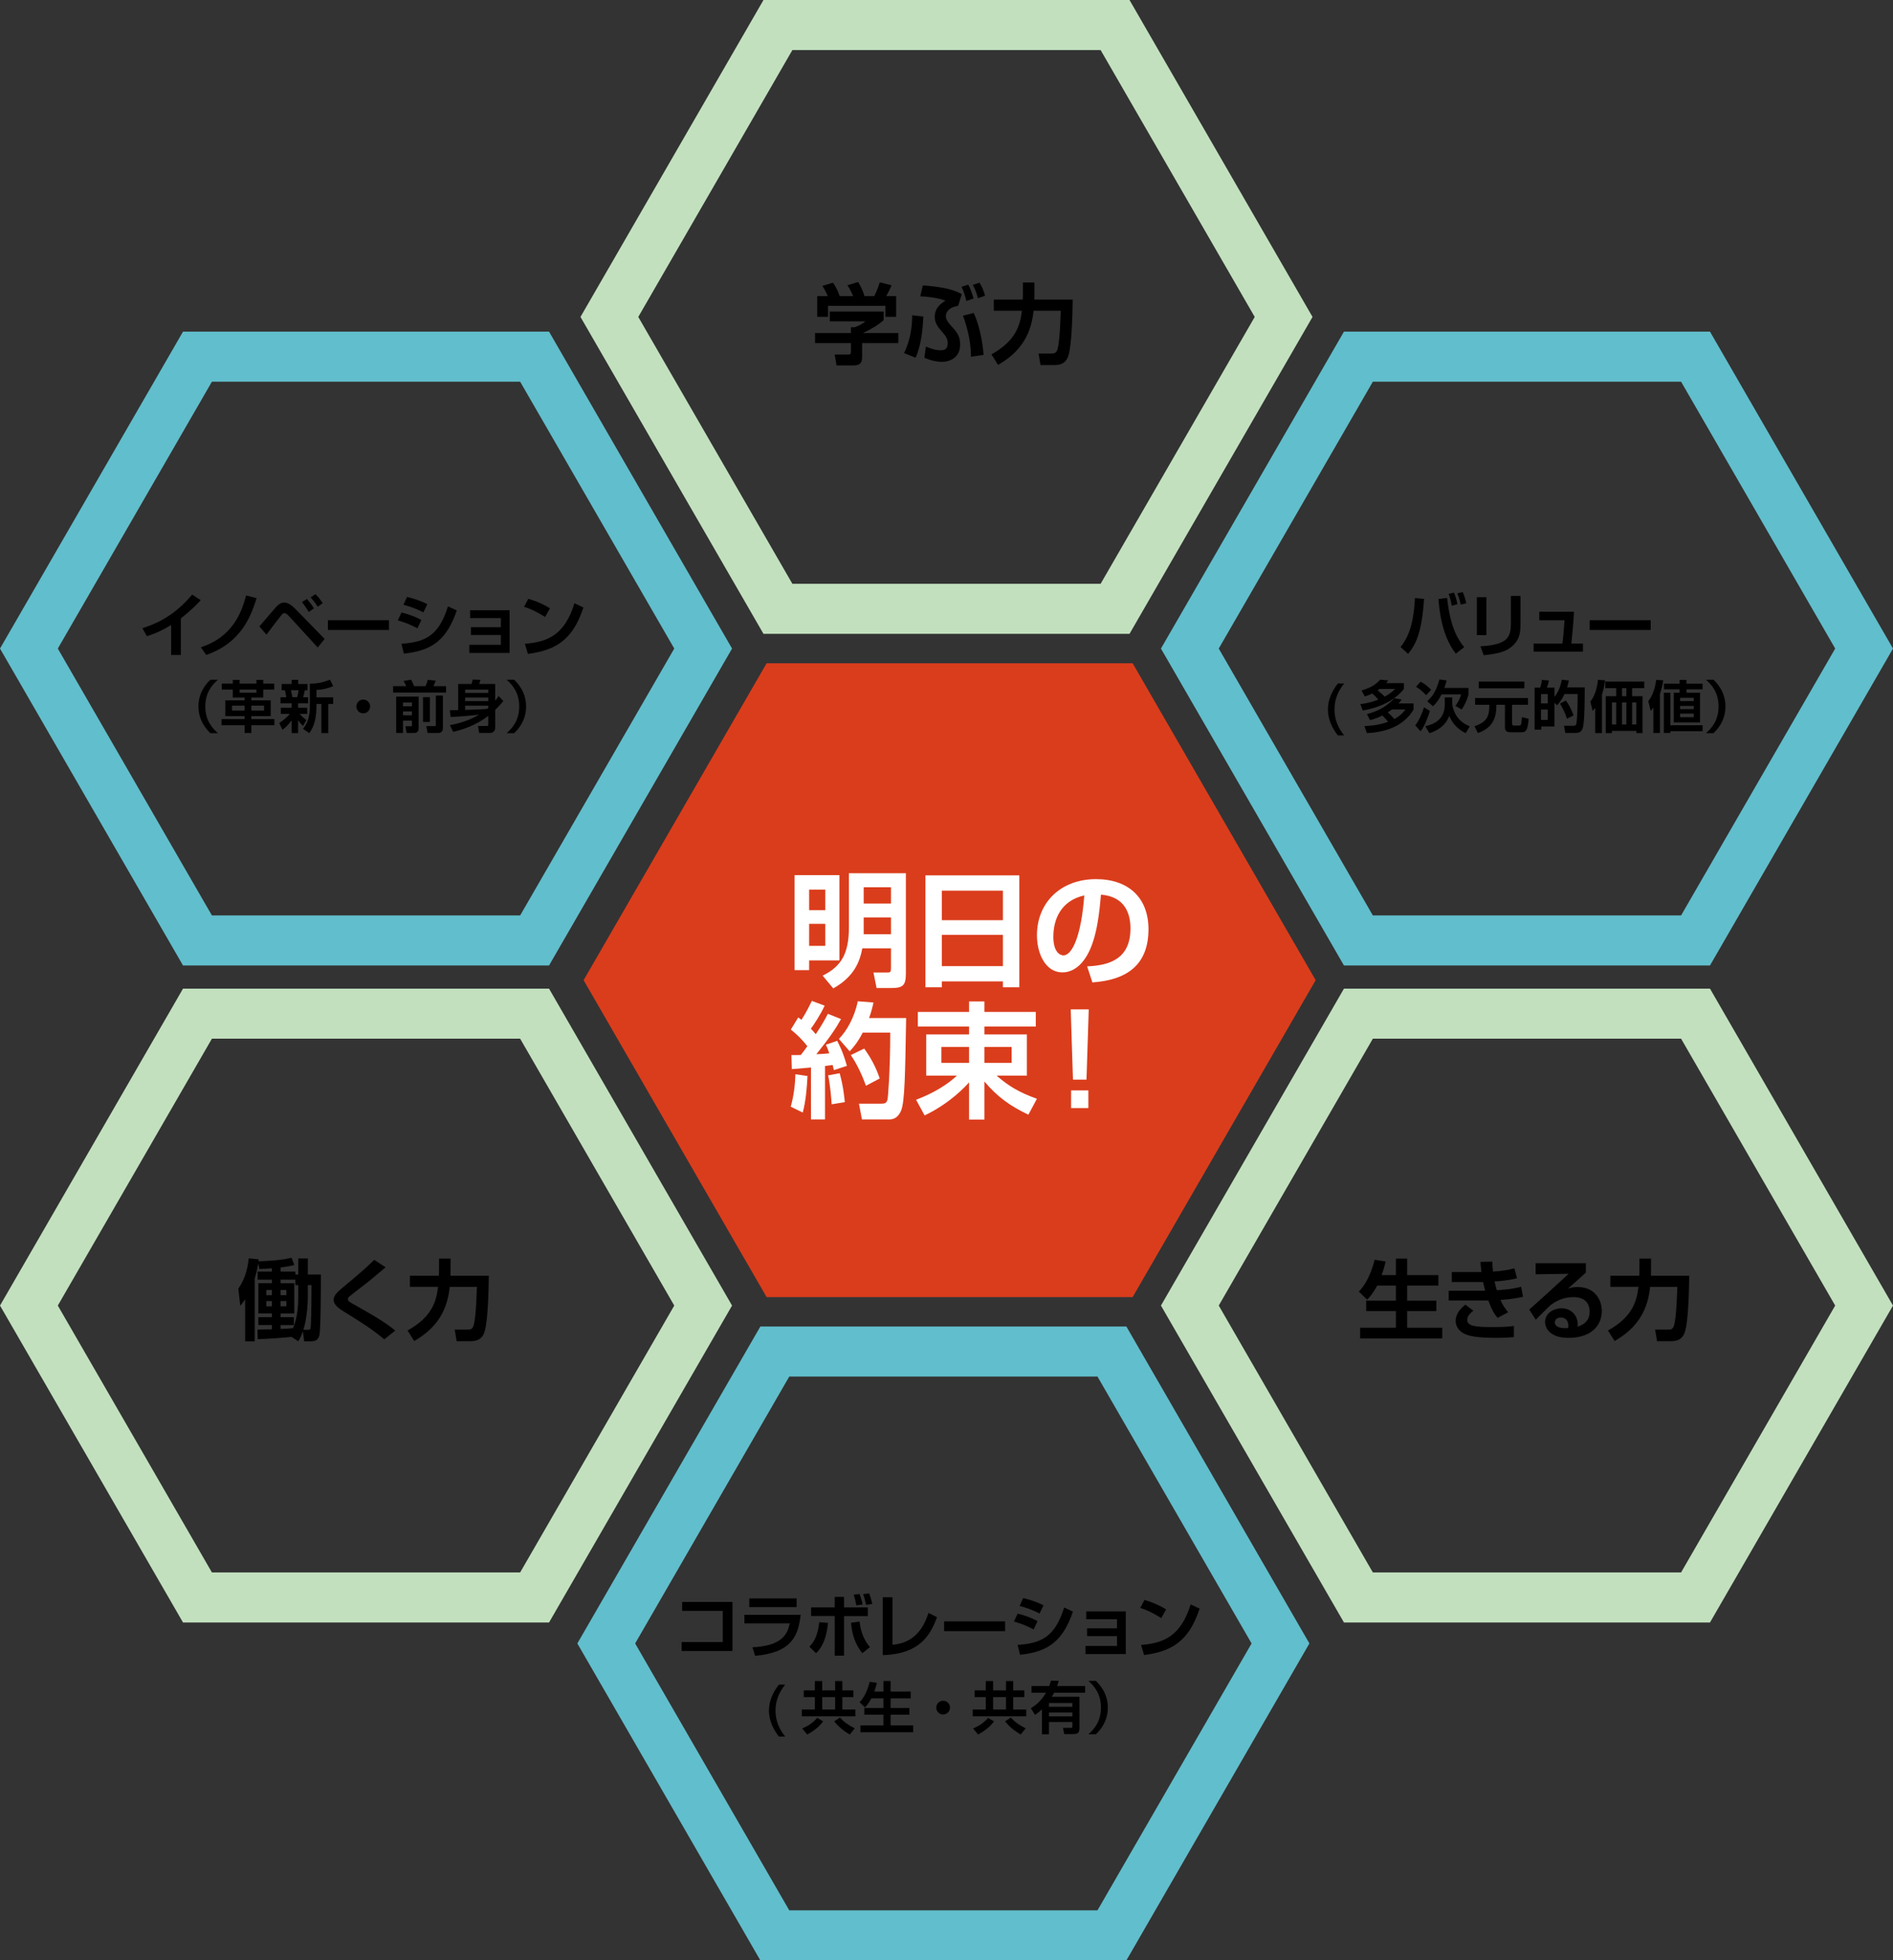 <?xml version="1.0" encoding="UTF-8"?>
<svg id="tomorrow" xmlns="http://www.w3.org/2000/svg" viewBox="0 0 302.473 313.301">
  <rect x="0" y="0" width="302.473" height="313.301" fill="#333333" stroke="none"/>
  <defs>
    <style>
      .cls-1 {
        fill: #fff;
      }

      .cls-2 {
        fill: #c2e0be;
      }

      .cls-3 {
        fill: #da3d1c;
      }

      .cls-4 {
        fill: #61becc;
      }
    </style>
  </defs>
  <path class="cls-4" d="m83.111,61l24.624,42.651-24.624,42.651h-49.249l-24.624-42.651,24.624-42.651h49.249m4.619-8H29.243L0,103.651l29.243,50.651h58.486l29.243-50.651-29.243-50.651h0Z"/>
  <path class="cls-2" d="m83.111,166l24.624,42.651-24.624,42.651h-49.249l-24.624-42.651,24.624-42.651h49.249m4.619-8H29.243L0,208.651l29.243,50.651h58.486l29.243-50.651-29.243-50.651h0Z"/>
  <path class="cls-4" d="m268.611,61l24.624,42.651-24.624,42.651h-49.249l-24.624-42.651,24.624-42.651h49.249m4.619-8h-58.486l-29.243,50.651,29.243,50.651h58.486l29.243-50.651-29.243-50.651h0Z"/>
  <path class="cls-2" d="m268.611,166l24.624,42.651-24.624,42.651h-49.249l-24.624-42.651,24.624-42.651h49.249m4.619-8h-58.486l-29.243,50.651,29.243,50.651h58.486l29.243-50.651-29.243-50.651h0Z"/>
  <polygon class="cls-3" points="180.979 106 122.493 106 93.25 156.651 122.493 207.301 180.979 207.301 210.223 156.651 180.979 106"/>
  <path class="cls-2" d="m175.861,8l24.624,42.651-24.624,42.651h-49.249l-24.624-42.651,24.624-42.651h49.249m4.619-8h-58.486l-29.243,50.651,29.243,50.651h58.486l29.243-50.651L180.479,0h0Z"/>
  <path class="cls-4" d="m175.361,220l24.624,42.651-24.624,42.651h-49.249l-24.624-42.651,24.624-42.651h49.249m4.619-8h-58.486l-29.243,50.651,29.243,50.651h58.486l29.243-50.651-29.243-50.651h0Z"/>
  <g>
    <path class="cls-1" d="m134.125,139.861v13.623h-4.841v1.561h-2.321v-15.184h7.162Zm-4.841,2.321v3.281h2.581v-3.281h-2.581Zm0,5.461v3.521h2.581v-3.521h-2.581Zm15.463-8.082v16.003c0,1.94-.48,2.341-2.341,2.341h-2.34l-.5-2.481h2.06c.68,0,.74-.02.74-.84v-3.021h-4.581c-.4,2.141-1.32,4.541-4.641,6.401l-1.701-2.041c3.041-1.48,4.201-3.621,4.201-7.722v-8.642h9.102Zm-6.742,2.24v2.601h4.361v-2.601h-4.361Zm0,4.821v2.681h4.361v-2.681h-4.361Z"/>
    <path class="cls-1" d="m160.251,157.785v-.94h-9.762v.94h-2.621v-17.884h15.004v17.884h-2.621Zm-9.762-10.723h9.762v-4.721h-9.762v4.721Zm0,7.342h9.762v-5.001h-9.762v5.001Z"/>
    <path class="cls-1" d="m173.71,154.445c3.581-.16,6.922-1.181,6.922-6.082,0-2.26-.82-5.081-4.722-5.381-.199,2.401-.58,6.942-2.24,9.742-.34.58-1.62,2.681-3.921,2.681-2.7,0-4.061-3.021-4.061-5.921,0-5.241,3.801-8.982,9.442-8.982,5.181,0,8.381,2.981,8.381,8.002,0,5.921-3.721,8.142-8.962,8.502l-.84-2.561Zm-5.401-4.741c0,2.521,1.12,2.98,1.601,2.98,1.48,0,2.881-3.34,3.341-9.582-3.801.86-4.941,3.901-4.941,6.602Z"/>
    <path class="cls-1" d="m129.024,171.964c-.08,1.82-.28,4.101-.76,5.841l-1.92-.94c.48-1.64.72-3.62.74-5.181l1.94.28Zm-2.561-3.341c.76,0,1.12,0,1.5-.021.36-.46.76-1,1.04-1.4-.76-.979-1.64-1.88-2.641-2.66l1.18-1.94c.28.2.36.28.521.38.84-1.3,1.34-2.38,1.66-3.021l2.041.761c-.64,1.42-1.8,3.16-2.201,3.681.22.22.42.439.78.88,1.08-1.601,1.581-2.581,1.94-3.261l2.101.84c-.8,1.44-1.641,2.741-3.941,5.621.6-.02,1.5-.079,2.061-.14-.24-.74-.36-1-.541-1.38l1.801-.62c.3.58.92,1.72,1.56,4.001l-2.081.68c-.1-.4-.14-.58-.2-.82-.28.04-.98.141-1.22.16v8.542h-2.241v-8.302c-1.4.14-2.3.2-3.061.26l-.06-2.24Zm7.702,2.9c.58,2.021.78,4.081.82,4.621l-2.101.34c-.04-.94-.28-3.4-.56-4.621l1.84-.34Zm5.401-11.303c-.14.641-.3,1.381-.7,2.48h5.921c-.16,9.143-.22,13.323-.8,14.783-.14.32-.6,1.421-1.86,1.421h-4.401l-.48-2.521h3.561c.56,0,.84-.061,1-.641.08-.279.44-4.621.44-10.702h-4.401c-.88,1.7-1.6,2.461-2.08,2.98l-1.721-1.98c1.22-1.26,2.46-3.36,3.021-6.021l2.5.199Zm-1.48,7.362c.92,1.26,1.88,2.92,2.48,4.78l-2.201,1.161c-.44-1.261-1.34-3.361-2.42-4.901l2.141-1.04Z"/>
    <path class="cls-1" d="m146.378,175.765c1.22-.48,4.181-1.66,6.521-3.861h-4.901v-6.581h6.842v-1.261h-8.182v-2.34h8.182v-1.681h2.46v1.681h8.202v2.34h-8.202v1.261h6.782v6.581h-4.842c1.921,1.66,3.521,2.641,6.441,3.701l-1.36,2.54c-2.96-1.399-4.98-2.88-7.021-5.301v6.081h-2.46v-5.941c-.54.601-2.941,3.281-7.102,5.281l-1.36-2.5Zm4.041-8.442v2.541h4.421v-2.541h-4.421Zm6.881,0v2.541h4.342v-2.541h-4.342Z"/>
    <path class="cls-1" d="m173.965,161.322l-.36,11.223h-2.16l-.36-11.223h2.881Zm-.061,12.942v2.821h-2.76v-2.821h2.76Z"/>
  </g>
  <g>
    <path d="m141.202,49.787v1.373c-.771.701-2.087,1.513-3.306,2.059h5.645v1.611h-5.785v2.129c0,.686-.056,1.443-1.373,1.443h-2.717l-.294-1.737h2.045c.49,0,.546-.056.546-.546v-1.289h-5.729v-1.611h5.729v-.924l.575.014c.154-.056,1.092-.378,1.737-.953h-5.687v-1.569h8.615Zm-8.937-2.465c-.28-.63-.448-1.009-.869-1.625l1.695-.518c.603.826.896,1.625,1.079,2.143h2.144c-.406-.98-.672-1.373-.911-1.737l1.709-.519c.42.687.728,1.289,1.022,2.255h1.555c.168-.308.406-.756.896-2.199l1.877.476c-.322.743-.504,1.107-.854,1.723h1.583v3.32h-1.709v-1.765h-9.175v1.765h-1.723v-3.32h1.681Z"/>
    <path d="m144.453,56.427c1.121-2.228,1.303-4.637,1.303-6.038l1.779.196c-.098,2.129-.378,4.776-1.247,6.583l-1.835-.742Zm8.643-7.55c-1.499.224-1.961,1.022-1.961,1.667,0,.406.21.869.938,1.639.967,1.009,1.345,1.737,1.345,2.886,0,2.073-1.625,2.759-2.9,2.759-.785,0-1.793-.196-2.815-.658l.238-1.779c.714.294,1.471.588,2.396.588.616,0,1.093-.224,1.093-1.121,0-.701-.309-1.177-.995-1.947-.743-.826-1.079-1.457-1.079-2.297,0-1.569,1.303-2.311,1.723-2.549-1.079-.462-3.025-.672-4.034-.714l.406-1.737c1.022.07,2.129.182,3.306.406,1.471.266,2.297.658,2.927.98l-.588,1.877Zm1.316-.771c-.154-.658-.476-1.723-.771-2.269l1.079-.336c.322.588.672,1.583.84,2.199l-1.148.406Zm.729,8.909c.028-2.605-.756-5.183-1.274-6.556l1.723-.448c1.289,2.928,1.513,5.967,1.569,6.709l-2.018.294Zm1.121-9.357c-.211-.84-.561-1.681-.827-2.129l1.064-.35c.393.56.715,1.387.896,2.087l-1.134.392Z"/>
    <path d="m158.413,56.637c3.74-2.087,4.581-4.426,4.875-6.976h-4.496v-1.779h4.622c.028-.448.028-.756.028-1.205v-1.527h1.849v1.569c0,.322-.014.561-.014,1.163h6.121c-.028,2.186-.126,7.2-.687,8.965-.434,1.387-1.513,1.499-2.283,1.499h-2.171l-.309-1.849h2.06c.477,0,.826-.056,1.009-.84.336-1.401.434-4.707.476-5.995h-4.342c-.463,4.678-2.914,7.06-5.673,8.657l-1.065-1.681Z"/>
  </g>
  <g>
    <path d="m117.039,256.021v7.833h-8.119v-1.43h6.568v-4.984h-6.491v-1.419h8.042Z"/>
    <path d="m127.932,258.067c-.374,3.444-1.507,6.062-7.272,6.558l-.429-1.364c4.841-.22,5.611-2.2,5.963-3.817h-7.25v-1.376h8.988Zm-.638-2.607v1.376h-7.569v-1.376h7.569Z"/>
    <path d="m129.328,263.16c.737-.715,1.332-1.76,1.584-3.905l1.386.11c-.308,3.256-1.419,4.356-1.903,4.852l-1.067-1.057Zm5.534-7.954v1.684h3.806v1.386h-3.806v6.326h-1.485v-6.337h-3.773v-1.375h3.773v-1.684h1.485Zm2.497,3.95c.077.869.352,2.596,1.65,4.081l-1.232.969c-1.133-1.441-1.628-2.96-1.793-4.863l1.375-.187Zm-.517-2.586c-.209-1.012-.33-1.396-.44-1.705l.946-.121c.088.231.33.892.484,1.673l-.99.153Zm1.551-.077c-.187-.857-.286-1.221-.484-1.716l.968-.132c.11.297.352.946.495,1.694l-.979.153Z"/>
    <path d="m142.6,262.864c1.805-.176,4.456-.891,5.754-5.094l1.364.683c-1.089,3.003-2.86,5.886-8.669,6.072v-9.263h1.551v7.602Z"/>
    <path d="m160.602,259.123v1.562h-9.748v-1.562h9.748Z"/>
    <path d="m165.161,260.41c-1.155-.594-1.728-.836-3.146-1.266l.594-1.254c.672.154,2.058.562,3.169,1.199l-.616,1.32Zm-2.563,2.476c3.729-.265,5.941-1.199,7.438-5.974l1.408.648c-1.585,4.577-3.818,6.437-8.461,6.898l-.385-1.573Zm3.51-5.017c-1.145-.616-2.476-1.034-3.19-1.211l.572-1.254c.638.144,2.002.506,3.245,1.155l-.627,1.31Z"/>
    <path d="m179.882,257.528v6.821h-6.436v-1.298h5.038v-1.573h-4.785v-1.243h4.785v-1.452h-4.918v-1.255h6.315Z"/>
    <path d="m185.548,258.606c-.231-.153-1.717-1.122-3.355-1.639l.682-1.266c1.584.462,2.729,1.046,3.455,1.519l-.781,1.386Zm-3.224,4.28c3.575-.265,6.37-1.387,7.921-6.48l1.431.683c-1.717,5.27-4.522,6.843-8.867,7.415l-.484-1.617Z"/>
    <path d="m124.458,277.532c-.945-1.198-1.594-2.629-1.594-4.15s.648-2.953,1.594-4.15h.999c-.99,1.251-1.54,2.574-1.54,4.15s.549,2.907,1.54,4.15h-.999Z"/>
    <path d="m136.671,274.299h-8.553v-1.089h2.088v-1.981h-1.773v-1.08h1.773v-1.485h1.17v1.485h2.062v-1.485h1.152v1.485h1.774v1.08h-1.774v1.981h2.08v1.089Zm-8.49,1.944c1.081-.486,1.692-.9,2.404-1.701l.945.567c-.63.81-1.324,1.422-2.548,2.098l-.801-.964Zm3.196-5.015v1.981h2.062v-1.981h-2.062Zm2.836,3.269c.639.711,1.296,1.17,2.368,1.72l-.792.99c-1.117-.64-1.9-1.369-2.503-2.098l.927-.612Z"/>
    <path d="m139.232,271.427c-.441.828-.792,1.207-1.026,1.44l-.855-.828c.306-.324,1.089-1.161,1.621-3.268l1.134.18c-.081.324-.18.766-.414,1.396h1.467v-1.692h1.152v1.692h3.205v1.08h-3.205v1.54h2.998v1.071h-2.998v1.71h3.602v1.099h-8.427v-1.099h3.673v-1.71h-3.052v-1.071h3.052v-1.54h-1.926Z"/>
    <path d="m151.797,272.904c0,.612-.495,1.099-1.098,1.099-.612,0-1.099-.486-1.099-1.099s.495-1.099,1.099-1.099,1.098.486,1.098,1.099Z"/>
    <path d="m163.976,274.299h-8.553v-1.089h2.088v-1.981h-1.773v-1.08h1.773v-1.485h1.171v1.485h2.062v-1.485h1.152v1.485h1.773v1.08h-1.773v1.981h2.08v1.089Zm-8.49,1.944c1.08-.486,1.692-.9,2.404-1.701l.945.567c-.631.81-1.324,1.422-2.548,2.098l-.802-.964Zm3.196-5.015v1.981h2.062v-1.981h-2.062Zm2.836,3.269c.639.711,1.296,1.17,2.367,1.72l-.792.99c-1.116-.64-1.899-1.369-2.503-2.098l.928-.612Z"/>
    <path d="m164.718,273.012c1.26-.783,1.917-1.639,2.421-2.485h-2.322v-1.071h2.836c.144-.369.207-.603.279-.864l1.251.036c-.072.243-.153.504-.279.828h4.483v1.071h-4.951c-.18.343-.279.514-.36.648h4.402v4.961c0,.81-.243.999-1.008.999h-1.423l-.198-.99h1.252c.207,0,.252-.027.252-.288v-.657h-3.745v1.972h-1.126v-3.988c-.414.396-.756.648-1.098.892l-.666-1.062Zm2.89-.847v.612h3.745v-.612h-3.745Zm0,1.53v.612h3.745v-.612h-3.745Z"/>
    <path d="m173.906,277.171c.892-.792,2.008-2.017,2.008-4.268s-1.116-3.475-2.008-4.268h1.197c.459.45,1.909,1.854,1.909,4.268s-1.432,3.809-1.909,4.268h-1.197Z"/>
  </g>
  <g>
    <path d="m28.896,104.679h-1.551v-4.786c-1.397.847-2.409,1.309-3.873,1.782l-.715-1.276c1.98-.66,4.884-1.738,7.954-5.369l1.364.891c-.517.561-1.529,1.628-3.18,2.904v5.853Z"/>
    <path d="m32.094,103.447c4.83-1.562,6.469-5.259,7.217-8.284l1.694.429c-.847,2.684-2.365,7.129-8.053,9.076l-.858-1.221Z"/>
    <path d="m41.443,100.113c.363-.407,1.65-1.914,2.222-2.585.616-.726,1.045-1.232,1.75-1.232.462,0,1.023.242,1.87,1.111l4.587,4.708-1.111,1.364-4.511-4.929c-.341-.363-.583-.561-.803-.561s-.352.154-.528.374c-.429.517-2.058,2.673-2.344,3.069l-1.133-1.32Zm7.899-2.31c-.286-.484-.693-1.078-1.1-1.584l.803-.495c.517.616.759.935,1.111,1.497l-.814.583Zm1.419-.836c-.33-.528-.693-1.012-1.133-1.496l.792-.517c.572.572,1.034,1.276,1.144,1.43l-.803.583Z"/>
    <path d="m62.146,99.123v1.562h-9.748v-1.562h9.748Z"/>
    <path d="m66.706,100.41c-1.155-.594-1.727-.836-3.146-1.266l.594-1.254c.671.154,2.058.561,3.168,1.199l-.616,1.32Zm-2.563,2.475c3.729-.264,5.941-1.199,7.437-5.974l1.408.649c-1.584,4.577-3.817,6.436-8.46,6.898l-.385-1.573Zm3.509-5.017c-1.144-.616-2.475-1.034-3.19-1.21l.572-1.254c.638.143,2.002.506,3.245,1.155l-.627,1.309Z"/>
    <path d="m81.427,97.528v6.821h-6.436v-1.298h5.039v-1.573h-4.786v-1.243h4.786v-1.452h-4.918v-1.254h6.315Z"/>
    <path d="m87.093,98.606c-.231-.154-1.716-1.122-3.355-1.639l.682-1.265c1.584.462,2.729,1.045,3.455,1.519l-.781,1.386Zm-3.224,4.28c3.576-.264,6.37-1.386,7.921-6.48l1.43.682c-1.716,5.27-4.522,6.843-8.867,7.415l-.484-1.617Z"/>
    <path d="m34.815,108.636c-.892.792-2.008,2.017-2.008,4.268s1.116,3.475,2.008,4.267h-1.198c-.459-.45-1.908-1.854-1.908-4.267s1.431-3.808,1.908-4.268h1.198Z"/>
    <path d="m43.842,115.901h-3.682v1.243h-1.081v-1.243h-3.682v-.981h3.682v-.477h-3.079v-2.512h3.079v-.45h-1.881v-1.279h-1.765v-.954h1.765v-.585h1.089v.585h2.683v-.585h1.089v.585h1.765v.954h-1.765v1.279h-1.899v.45h3.097v2.512h-3.097v.477h3.682v.981Zm-6.77-3.124v.783h2.007v-.783h-2.007Zm1.215-2.575v.504h2.683v-.504h-2.683Zm1.873,2.575v.783h2.035v-.783h-2.035Z"/>
    <path d="m44.619,115.55c.612-.405,1.233-.882,1.692-1.458h-1.44v-.981h1.738v-.702h-1.783v-.981h.918c-.054-.369-.117-.774-.234-1.125h-.513v-.981h1.612v-.675h1.035v.675h1.495v.981h-.423c-.135.604-.162.72-.279,1.125h.792v.981h-1.603v.702h1.458v.981h-1.188c.513.594.765.774,1.062.972l-.531.963c-.414-.405-.567-.585-.801-.945v2.08h-1.017v-2.044c-.648.892-1.162,1.279-1.477,1.503l-.513-1.071Zm1.854-5.249c.108.36.18.748.243,1.125h.765c.099-.315.198-.837.234-1.125h-1.242Zm6.77-.648c-.801.36-1.783.576-2.674.612v1.179h2.674v1.062h-.792v4.655h-1.099v-4.655h-.783v.297c0,2.719-.747,3.781-1.152,4.357l-.999-.685c.612-.783,1.098-1.674,1.098-3.655v-3.565c.414,0,1.737.018,3.205-.639l.522,1.035Z"/>
    <path d="m59.137,112.904c0,.612-.495,1.098-1.098,1.098-.612,0-1.099-.486-1.099-1.098s.495-1.099,1.099-1.099,1.098.486,1.098,1.099Z"/>
    <path d="m62.808,109.662h2.098c-.117-.27-.288-.603-.423-.828l1.215-.207c.144.261.369.756.477,1.035h1.81c.162-.315.288-.675.369-1.008l1.278.126c-.135.369-.351.829-.378.882h2.017v1.018h-8.462v-1.018Zm.495,1.675h3.583v5.005c0,.252,0,.801-.738.801h-1.179l-.18-1.071h.837c.198,0,.198-.063.198-.189v-.72h-1.432v1.98h-1.089v-5.807Zm1.089.936v.603h1.432v-.603h-1.432Zm0,1.422v.612h1.432v-.612h-1.432Zm3.196-2.277h1.099v3.961h-1.099v-3.961Zm2.053-.261h1.125v5.212c0,.486-.243.774-.774.774h-1.666l-.207-1.099h1.359c.09,0,.162-.009.162-.126v-4.762Z"/>
    <path d="m71.883,115.892c2.467-.45,4.006-1.278,4.672-1.684-1.737.198-2.476.279-4.555.378l-.117-1.071c.036,0,.892-.027,1.333-.036v-4.168h2.134c.072-.225.117-.378.171-.702l1.251.036c-.063.243-.117.441-.207.666h2.566v2.665c.288-.369.414-.549.54-.738l.756.792c-.207.261-.604.748-1.296,1.414v2.8c0,.513-.261.9-.927.9h-1.63l-.207-1.116h1.414c.189,0,.234-.045.234-.234v-1.386c-2.043,1.584-4.24,2.232-5.6,2.557l-.531-1.071Zm6.131-5.681h-3.691v.531h3.691v-.531Zm0,1.27h-3.691v.567h3.691v-.567Zm0,1.305h-3.691v.666c1.431-.045,2.295-.063,3.511-.162.027-.027.153-.135.18-.153v-.351Z"/>
    <path d="m80.955,117.171c.891-.792,2.007-2.017,2.007-4.267s-1.116-3.475-2.007-4.268h1.197c.459.45,1.909,1.854,1.909,4.268s-1.432,3.808-1.909,4.267h-1.197Z"/>
  </g>
  <g>
    <path d="m223.785,103.403c1.078-1.331,2.08-3.278,2.3-7.822l1.463.132c-.363,5.204-1.188,7.096-2.552,8.79l-1.211-1.1Zm7.438-7.844c.528,4.874,1.815,6.744,2.739,7.866l-1.354,1.045c-1.353-1.793-2.442-4.39-2.761-8.735l1.375-.176Zm.748,1.243c-.033-.209-.253-1.32-.495-1.892l.847-.198c.254.583.396,1.078.551,1.849l-.902.242Zm1.441-.176c-.221-.913-.319-1.243-.562-1.804l.88-.198c.363.902.474,1.397.562,1.793l-.88.209Z"/>
    <path d="m237.509,101.511h-1.529v-6.073h1.529v6.073Zm5.445-1.925c0,1.419-.077,2.805-1.639,3.938-.869.627-1.871.935-4.236,1.199l-.527-1.43c.813-.055,2.662-.165,3.718-.836,1.145-.715,1.145-1.947,1.145-2.937v-4.28h1.54v4.346Z"/>
    <path d="m251.499,97.77c-.022,1.012-.363,4.654-.418,5.083h1.848v1.287h-7.877v-1.287h4.588c.132-.727.318-3.103.341-3.719h-4.026v-1.364h5.545Z"/>
    <path d="m263.753,99.123v1.562h-9.747v-1.562h9.747Z"/>
    <path d="m213.772,117.531c-.945-1.198-1.594-2.629-1.594-4.15s.648-2.953,1.594-4.15h.999c-.99,1.251-1.539,2.575-1.539,4.15s.549,2.908,1.539,4.15h-.999Z"/>
    <path d="m217.552,110.347c1.306-.396,2.098-.774,2.998-1.729l1.261.126c-.117.18-.153.225-.324.432h2.836v.927c-1.54,1.962-4.105,3.025-6.572,3.448l-.387-1.026c.621-.072,1.638-.216,2.862-.72-.288-.342-.504-.576-.963-.972-.531.27-.874.369-1.188.468l-.522-.954Zm.468,5.698c.819-.036,2.225-.117,3.772-.684-.252-.342-.477-.594-.918-1.008-.892.45-1.558.63-1.963.738l-.495-.963c1.342-.36,2.998-.999,4.366-2.539l1.18.207c-.126.18-.207.306-.495.63h2.395v.981c-1.701,2.872-4.897,3.637-7.463,3.763l-.379-1.125Zm2.432-5.941c-.108.081-.136.099-.334.225.388.297.892.756,1.135.999,1.009-.531,1.404-.963,1.639-1.224h-2.439Zm1.953,3.286c-.171.126-.405.306-.666.468.54.45.918.891,1.071,1.062,1.071-.604,1.521-1.225,1.756-1.531h-2.161Z"/>
    <path d="m228.47,113.624c-.126.459-.738,2.368-1.495,3.25l-.837-.955c.604-.756,1.107-1.917,1.396-2.881l.937.585Zm-.595-2.521c-.666-.729-1.152-1.062-1.62-1.341l.738-.819c.558.288,1.287.829,1.684,1.306l-.802.855Zm2.98.36h1.188v.891c0,.459.198,1.314.738,2.134.667.999,1.693,1.431,2.071,1.593l-.657,1.081c-.9-.405-2.035-1.278-2.629-2.755-.585,1.629-1.989,2.386-3.16,2.773l-.666-1.125c2.917-.594,3.115-2.557,3.115-3.556v-1.035Zm.297-2.71c-.072.27-.181.675-.369,1.188h3.862v1.062c-.207.811-.621,1.702-1.081,2.386l-1.008-.567c.486-.693.729-1.207.909-1.846h-3.133c-.315.648-.756,1.369-1.378,1.891l-.909-.801c.766-.684,1.414-1.503,1.954-3.484l1.152.171Z"/>
    <path d="m235.705,111.553h8.444v1.081h-2.548v2.962c0,.27.1.36.298.36h.818c.352,0,.379-.126.46-1.341l1.071.261c-.126,1.962-.514,2.151-1.107,2.151h-1.792c-.612,0-.882-.216-.882-.81v-3.583h-1.369c.01,1.827-.387,3.646-2.961,4.519l-.531-1.098c2.25-.702,2.35-1.917,2.367-3.421h-2.269v-1.081Zm.576-2.62h7.292v1.071h-7.292v-1.071Z"/>
    <path d="m248.379,112.309v3.79h-2.107v.513h-1.062v-6.716h.891c.136-.414.226-.792.279-1.233l1.116.09c-.09.45-.162.702-.324,1.144h1.207v1.485c.666-.882.954-1.594,1.17-2.755l1.125.135c-.054.279-.116.594-.27,1.089h2.809c0,1.576,0,4.826-.234,6.158-.188,1.053-.684,1.134-1.395,1.134h-1.468l-.216-1.144h1.35c.324,0,.55,0,.631-.351.171-.72.207-3.754.207-4.735h-2.098c-.441.945-.909,1.495-1.18,1.801l-.432-.405Zm-2.152-1.386v1.494h1.081v-1.494h-1.081Zm0,2.476v1.656h1.081v-1.656h-1.081Zm3.971-1.45c.567.783.837,1.342,1.242,2.377l-1.062.549c-.306-.955-.576-1.513-1.116-2.422l.937-.504Z"/>
    <path d="m254.892,113.129c-.144.198-.216.279-.405.486l-.378-1.485c.441-.585.973-1.404,1.233-3.484l1.126.09c-.055.441-.153,1.215-.505,2.287v6.14h-1.071v-4.033Zm7.833-4.195v1.044h-1.936v1.287h1.665v5.897h-.999v-.351h-3.89v.351h-.99v-5.897h1.675v-1.287h-1.747v-1.044h6.222Zm-5.159,3.331v3.511h.685v-3.511h-.685Zm1.611-2.287v1.287h.685v-1.287h-.685Zm0,2.287v3.511h.685v-3.511h-.685Zm1.612,0v3.511h.666v-3.511h-.666Z"/>
    <path d="m264.187,113.066c-.181.252-.253.351-.424.558l-.396-1.566c.297-.387.981-1.288,1.278-3.403l1.116.072c-.081.495-.207,1.224-.522,2.179v6.239h-1.053v-4.078Zm7.859,2.845v.945h-5.141v.288h-1.045v-6.428h1.045v5.195h5.141Zm-3.674-7.247h1.107v.594h2.566v.909h-2.566v.549h2.161v4.736h-4.195v-4.736h.927v-.549h-2.493v-.909h2.493v-.594Zm.081,2.854v.531h2.179v-.531h-2.179Zm0,1.306v.504h2.179v-.504h-2.179Zm0,1.224v.576h2.179v-.576h-2.179Z"/>
    <path d="m272.593,117.171c.892-.792,2.008-2.017,2.008-4.267s-1.116-3.475-2.008-4.268h1.197c.459.45,1.909,1.854,1.909,4.268s-1.432,3.808-1.909,4.267h-1.197Z"/>
  </g>
  <g>
    <path d="m46.582,213.659c-.798.098-3.936.336-5.407.364l-.028-1.527c.21,0,1.961-.056,2.297-.056v-.673h-2.157v-1.261h2.157v-.588h-2.157v-4.847h2.157v-.561h-2.269v-1.288h2.269v-.532c-.785.069-1.387.098-1.989.126l-.196-.896c-.126.826-.294,1.583-.561,2.409v10.043h-1.527v-6.709c-.392.574-.532.729-.784,1.008l-.308-2.731c1.289-1.82,1.555-3.81,1.667-4.832l1.597.154c-.028.182-.028.252-.042.322,1.569-.07,3.656-.154,5.281-.575l.448,1.163c-.392.098-.882.224-2.199.393v.658h2.367v.462h.462v-2.563h1.527v2.563h2.087c0,1.891-.014,8.769-.238,9.707-.21.854-.743.98-1.527.98h-.911l-.196-1.625c-.28.827-.518,1.233-.742,1.611l-1.079-.7Zm-4.034-7.494v.826h.896v-.826h-.896Zm0,1.765v.841h.896v-.841h-.896Zm5.113-2.549h-.462v-.869h-2.367v.561h2.185v4.847h-2.185v.588h2.129v1.261h-2.129v.617c1.135-.042,1.695-.099,1.989-.127.798-1.82.84-4.02.84-5.225v-1.652Zm-2.83.784v.826h.924v-.826h-.924Zm0,1.765v.841h.924v-.841h-.924Zm4.356-.896c0,3.208-.616,5.197-.714,5.491h.63c.378,0,.518,0,.546-.49.056-1.121.112-2.102.126-6.653h-.588v1.652Z"/>
    <path d="m61.402,214.051c-2.087-1.723-3.32-2.493-6.485-4.454-.617-.392-1.611-1.009-1.611-1.863,0-.406.224-.924,1.092-1.652,3.39-2.844,3.768-3.166,5.407-4.734l1.807,1.19c-.224.196-1.471,1.232-2.577,2.157-.504.42-3.04,2.325-3.278,2.563-.126.14-.168.252-.168.378,0,.28.252.435.84.771,2.325,1.303,5.015,2.802,6.724,4.244l-1.751,1.4Z"/>
    <path d="m65.121,212.637c3.74-2.087,4.581-4.427,4.875-6.976h-4.497v-1.779h4.623c.028-.448.028-.757.028-1.205v-1.526h1.849v1.568c0,.322-.014.561-.014,1.163h6.122c-.028,2.186-.126,7.2-.687,8.965-.434,1.387-1.513,1.499-2.283,1.499h-2.171l-.308-1.85h2.059c.477,0,.827-.056,1.009-.84.336-1.401.434-4.707.476-5.995h-4.342c-.462,4.678-2.914,7.06-5.673,8.656l-1.065-1.681Z"/>
  </g>
  <g>
    <path d="m220.05,205.465c-.687,1.288-1.232,1.877-1.597,2.241l-1.331-1.289c.477-.504,1.695-1.807,2.521-5.085l1.765.28c-.126.505-.28,1.19-.645,2.171h2.283v-2.633h1.793v2.633h4.987v1.682h-4.987v2.396h4.665v1.666h-4.665v2.662h5.604v1.709h-13.111v-1.709h5.715v-2.662h-4.748v-1.666h4.748v-2.396h-2.997Z"/>
    <path d="m238.448,201.627c.028.588.042,1.008.112,1.597,1.303-.084,2.423-.252,3.418-.519l.42,1.583c-1.289.322-2.619.462-3.586.504.084.435.196.869.35,1.401,1.499-.084,2.396-.169,3.895-.547l.294,1.597c-1.625.393-3.277.49-3.6.505.336.798.7,1.345,1.232,1.975l-1.681.896c-.561-.63-1.009-1.442-1.485-2.773h-6.331v-1.568h5.393c.183,0,.267-.015.435-.015-.168-.602-.28-1.05-.336-1.372h-5.001v-1.598h4.734c-.084-.616-.126-1.148-.154-1.624l1.892-.042Zm-3.025,7.844c-.322.252-.98.784-.98,1.442,0,.883.98.995,1.61,1.079.673.084,1.513.098,2.466.098,1.54,0,2.549-.056,3.375-.182v1.779c-.77.069-1.61.126-2.717.126-2.941,0-4.062-.238-4.805-.49-.938-.322-1.779-1.107-1.779-2.186,0-1.373,1.079-2.241,1.541-2.634l1.289.967Z"/>
    <path d="m253.394,201.879v1.513c-2.228,2.017-2.466,2.213-2.872,2.549.393-.126.743-.252,1.555-.252,2.731,0,3.866,2.018,3.866,3.824,0,2.283-1.625,4.301-5.322,4.301-1.471,0-2.199-.364-2.605-.617-.673-.405-1.135-1.134-1.135-1.919,0-1.4,1.358-2.185,2.619-2.185,1.653,0,2.592,1.232,2.592,2.535,0,.112-.015.196-.028.393,1.219-.364,1.934-1.107,1.934-2.354,0-2.367-2.144-2.367-2.605-2.367-1.751,0-2.886.756-3.586,1.232-.477.448-1.892,1.835-2.41,2.381l-1.05-1.624c2.115-1.863,4.216-3.797,6.303-5.716l-5.28.084v-1.778h8.026Zm-2.788,9.987c0-.589-.322-1.303-1.19-1.303-.603,0-.98.336-.98.784,0,.393.309,1.037,2.115.896.042-.154.056-.252.056-.378Z"/>
    <path d="m256.93,212.637c3.74-2.087,4.58-4.427,4.875-6.976h-4.497v-1.779h4.623c.027-.448.027-.757.027-1.205v-1.526h1.85v1.568c0,.322-.015.561-.015,1.163h6.122c-.028,2.186-.126,7.2-.687,8.965-.435,1.387-1.513,1.499-2.283,1.499h-2.172l-.308-1.85h2.059c.477,0,.827-.056,1.009-.84.336-1.401.435-4.707.477-5.995h-4.343c-.462,4.678-2.913,7.06-5.673,8.656l-1.064-1.681Z"/>
  </g>
</svg>
